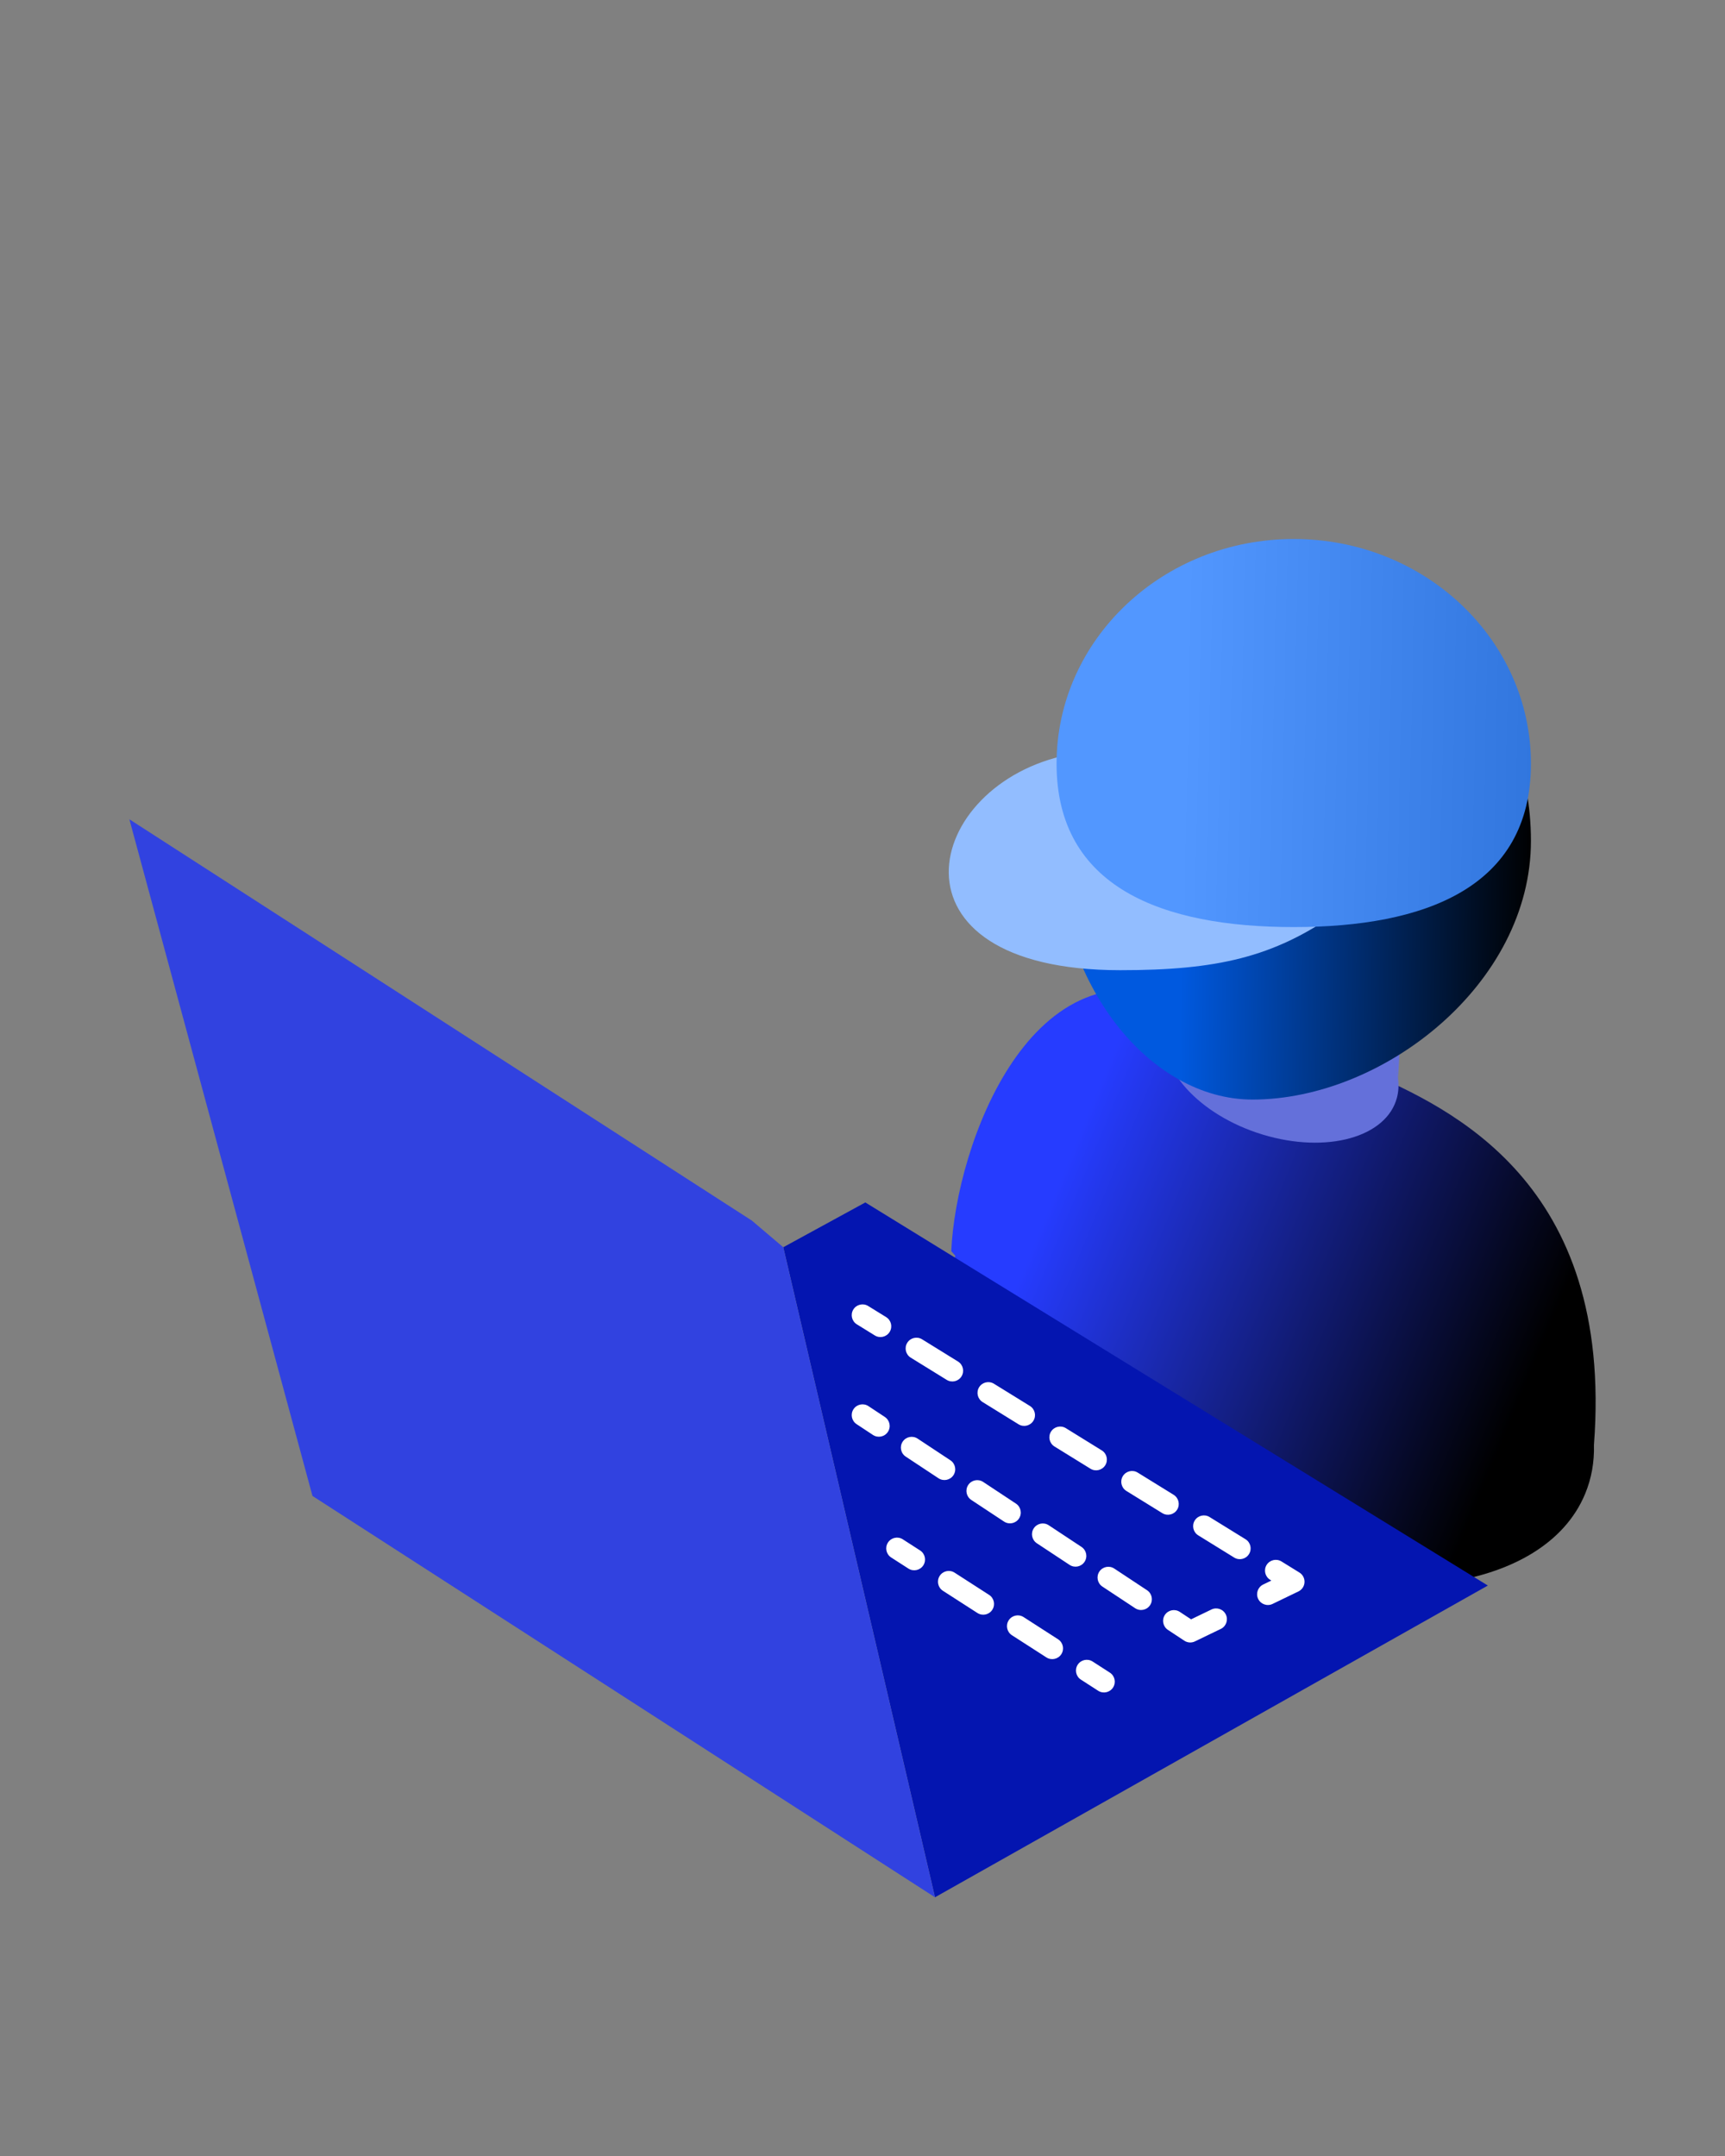 <svg width="80" height="100" viewBox="0 0 80 100" fill="none" xmlns="http://www.w3.org/2000/svg">
<rect x="0" y="0" width="80" height="100" fill="#808080" stroke="none"/>
<path fill-rule="evenodd" clip-rule="evenodd" d="M63.367 49.69L63.411 49.709C67.206 51.396 74.855 54.795 73.922 67.017C73.943 67.806 73.811 68.569 73.513 69.288C71.603 73.895 63.581 74.946 55.595 71.634C48.145 68.545 43.358 62.75 44.303 58.245C44.24 58.174 44.178 58.103 44.117 58.031C44.331 53.112 47.839 43.401 55.026 46.481L63.367 49.69Z" fill="url(#paint0_linear_773_14439)"/>
<path d="M64.788 50.905C64.309 52.753 61.522 53.523 58.562 52.625C55.603 51.726 53.592 49.5 54.071 47.651C54.549 45.803 57.337 45.033 60.296 45.931C62.333 46.55 63.921 47.797 64.556 49.118C64.701 49.418 64.796 49.722 64.837 50.024C64.876 50.322 64.862 50.618 64.788 50.905Z" fill="#6470DA"/>
<path d="M64.93 48.349C64.856 48.631 64.73 48.888 64.556 49.118C63.596 50.393 61.212 50.83 58.704 50.069C55.745 49.17 53.733 46.944 54.212 45.095C54.691 43.247 57.478 42.477 60.438 43.375C63.397 44.274 65.408 46.5 64.93 48.349Z" fill="#6470DA"/>
<path d="M64.556 49.118C64.701 49.418 64.796 49.722 64.837 50.024L64.93 48.349C64.856 48.631 64.73 48.888 64.556 49.118Z" fill="#6470DA"/>
<path d="M71 39C71 45.627 64.162 51 58.087 51C53.304 51 49 45.627 49 39C49 32.373 53.925 27 60 27C66.075 27 71 32.373 71 39Z" fill="url(#paint1_linear_773_14439)"/>
<path d="M62 42.333C59.058 44.407 56.415 45 51.956 45C40.702 45 42.787 36.333 49.58 35C48.273 42.333 58.123 43.222 62 42.333Z" fill="#92BDFF"/>
<path d="M71 35.421C71 41.176 66.075 43 60 43C53.925 43 49 41.176 49 35.421C49 29.666 53.925 25 60 25C66.075 25 71 29.666 71 35.421Z" fill="url(#paint2_linear_773_14439)"/>
<path d="M69.001 73.541L43.362 88L36.326 57.85L40.131 55.772L69.001 73.541Z" fill="#0415B0"/>
<path d="M14.491 69.385L6 38L34.87 56.615L36.325 57.85L43.361 88L14.491 69.385Z" fill="#3142E0"/>
<path fill-rule="evenodd" clip-rule="evenodd" d="M39.575 60.737C39.72 60.502 40.028 60.43 40.263 60.575L41.096 61.09C41.331 61.235 41.404 61.543 41.259 61.778C41.114 62.013 40.805 62.086 40.571 61.941L39.737 61.425C39.502 61.28 39.43 60.972 39.575 60.737ZM42.075 62.283C42.22 62.048 42.528 61.975 42.763 62.12L44.43 63.151C44.664 63.296 44.737 63.604 44.592 63.839C44.447 64.074 44.139 64.146 43.904 64.001L42.237 62.971C42.002 62.826 41.93 62.517 42.075 62.283ZM45.408 64.343C45.553 64.108 45.861 64.036 46.096 64.181L47.763 65.211C47.998 65.356 48.071 65.665 47.925 65.899C47.78 66.134 47.472 66.207 47.237 66.062L45.571 65.031C45.336 64.886 45.263 64.578 45.408 64.343ZM39.583 65.361C39.735 65.13 40.045 65.067 40.276 65.219L41.036 65.722C41.266 65.874 41.33 66.184 41.177 66.414C41.025 66.645 40.715 66.708 40.484 66.556L39.724 66.054C39.494 65.901 39.431 65.591 39.583 65.361ZM48.741 66.404C48.887 66.169 49.195 66.096 49.43 66.241L51.096 67.272C51.331 67.417 51.404 67.725 51.259 67.96C51.114 68.195 50.805 68.267 50.571 68.122L48.904 67.092C48.669 66.947 48.596 66.639 48.741 66.404ZM41.863 66.868C42.015 66.637 42.325 66.574 42.556 66.726L44.076 67.731C44.306 67.883 44.37 68.193 44.217 68.424C44.065 68.654 43.755 68.717 43.524 68.565L42.004 67.56C41.774 67.408 41.711 67.098 41.863 66.868ZM52.075 68.464C52.22 68.23 52.528 68.157 52.763 68.302L54.43 69.332C54.664 69.478 54.737 69.786 54.592 70.021C54.447 70.255 54.139 70.328 53.904 70.183L52.237 69.153C52.002 69.007 51.93 68.699 52.075 68.464ZM44.903 68.877C45.055 68.646 45.365 68.583 45.596 68.735L47.116 69.74C47.346 69.892 47.41 70.202 47.257 70.433C47.105 70.663 46.795 70.726 46.564 70.574L45.044 69.57C44.814 69.417 44.751 69.107 44.903 68.877ZM55.408 70.525C55.553 70.29 55.861 70.217 56.096 70.363L57.763 71.393C57.998 71.538 58.071 71.846 57.925 72.081C57.78 72.316 57.472 72.389 57.237 72.243L55.571 71.213C55.336 71.068 55.263 70.76 55.408 70.525ZM47.943 70.886C48.095 70.655 48.405 70.592 48.636 70.744L50.156 71.749C50.386 71.901 50.45 72.211 50.297 72.442C50.145 72.672 49.835 72.735 49.604 72.583L48.084 71.579C47.854 71.426 47.791 71.116 47.943 70.886ZM41.18 71.548C41.329 71.315 41.639 71.248 41.871 71.398L42.671 71.913C42.903 72.062 42.97 72.372 42.821 72.604C42.671 72.836 42.361 72.903 42.129 72.754L41.329 72.239C41.097 72.089 41.03 71.78 41.18 71.548ZM58.741 72.586C58.887 72.351 59.195 72.278 59.43 72.423L60.263 72.938C60.418 73.034 60.509 73.207 60.499 73.39C60.49 73.572 60.382 73.735 60.218 73.814L59.017 74.394C58.769 74.514 58.47 74.409 58.35 74.161C58.23 73.912 58.334 73.613 58.583 73.493L58.962 73.31L58.904 73.274C58.669 73.129 58.596 72.82 58.741 72.586ZM50.983 72.895C51.135 72.665 51.445 72.601 51.676 72.753L53.196 73.758C53.426 73.91 53.489 74.22 53.337 74.451C53.185 74.681 52.875 74.745 52.644 74.592L51.124 73.588C50.894 73.435 50.831 73.125 50.983 72.895ZM43.58 73.093C43.729 72.861 44.039 72.794 44.271 72.943L45.871 73.974C46.103 74.123 46.17 74.433 46.02 74.665C45.871 74.897 45.562 74.964 45.329 74.814L43.729 73.784C43.497 73.635 43.43 73.325 43.58 73.093ZM56.85 74.885C56.97 75.134 56.866 75.433 56.617 75.553L55.417 76.132C55.259 76.209 55.071 76.196 54.924 76.099L54.164 75.597C53.934 75.445 53.871 75.134 54.023 74.904C54.175 74.674 54.485 74.61 54.716 74.763L55.239 75.108L56.183 74.652C56.431 74.532 56.73 74.636 56.85 74.885ZM46.78 75.154C46.929 74.921 47.239 74.854 47.471 75.004L49.071 76.034C49.303 76.184 49.37 76.493 49.221 76.725C49.071 76.957 48.761 77.025 48.529 76.875L46.929 75.845C46.697 75.695 46.63 75.386 46.78 75.154ZM49.98 77.214C50.129 76.982 50.439 76.915 50.671 77.064L51.471 77.58C51.703 77.729 51.77 78.039 51.62 78.271C51.471 78.503 51.161 78.57 50.929 78.421L50.129 77.905C49.897 77.756 49.83 77.446 49.98 77.214Z" fill="white"/>
<defs>
<linearGradient id="paint0_linear_773_14439" x1="49.902" y1="52.898" x2="71.745" y2="61.907" gradientUnits="userSpaceOnUse">
<stop stop-color="#263CFF"/>
<stop offset="1"/>
</linearGradient>
<linearGradient id="paint1_linear_773_14439" x1="54.739" y1="46.355" x2="70.996" y2="46.608" gradientUnits="userSpaceOnUse">
<stop stop-color="#0059DF"/>
<stop offset="1"/>
</linearGradient>
<linearGradient id="paint2_linear_773_14439" x1="54.739" y1="39.516" x2="70.993" y2="39.854" gradientUnits="userSpaceOnUse">
<stop stop-color="#5297FF"/>
<stop offset="1" stop-color="#3176DE"/>
</linearGradient>
</defs>
</svg>
